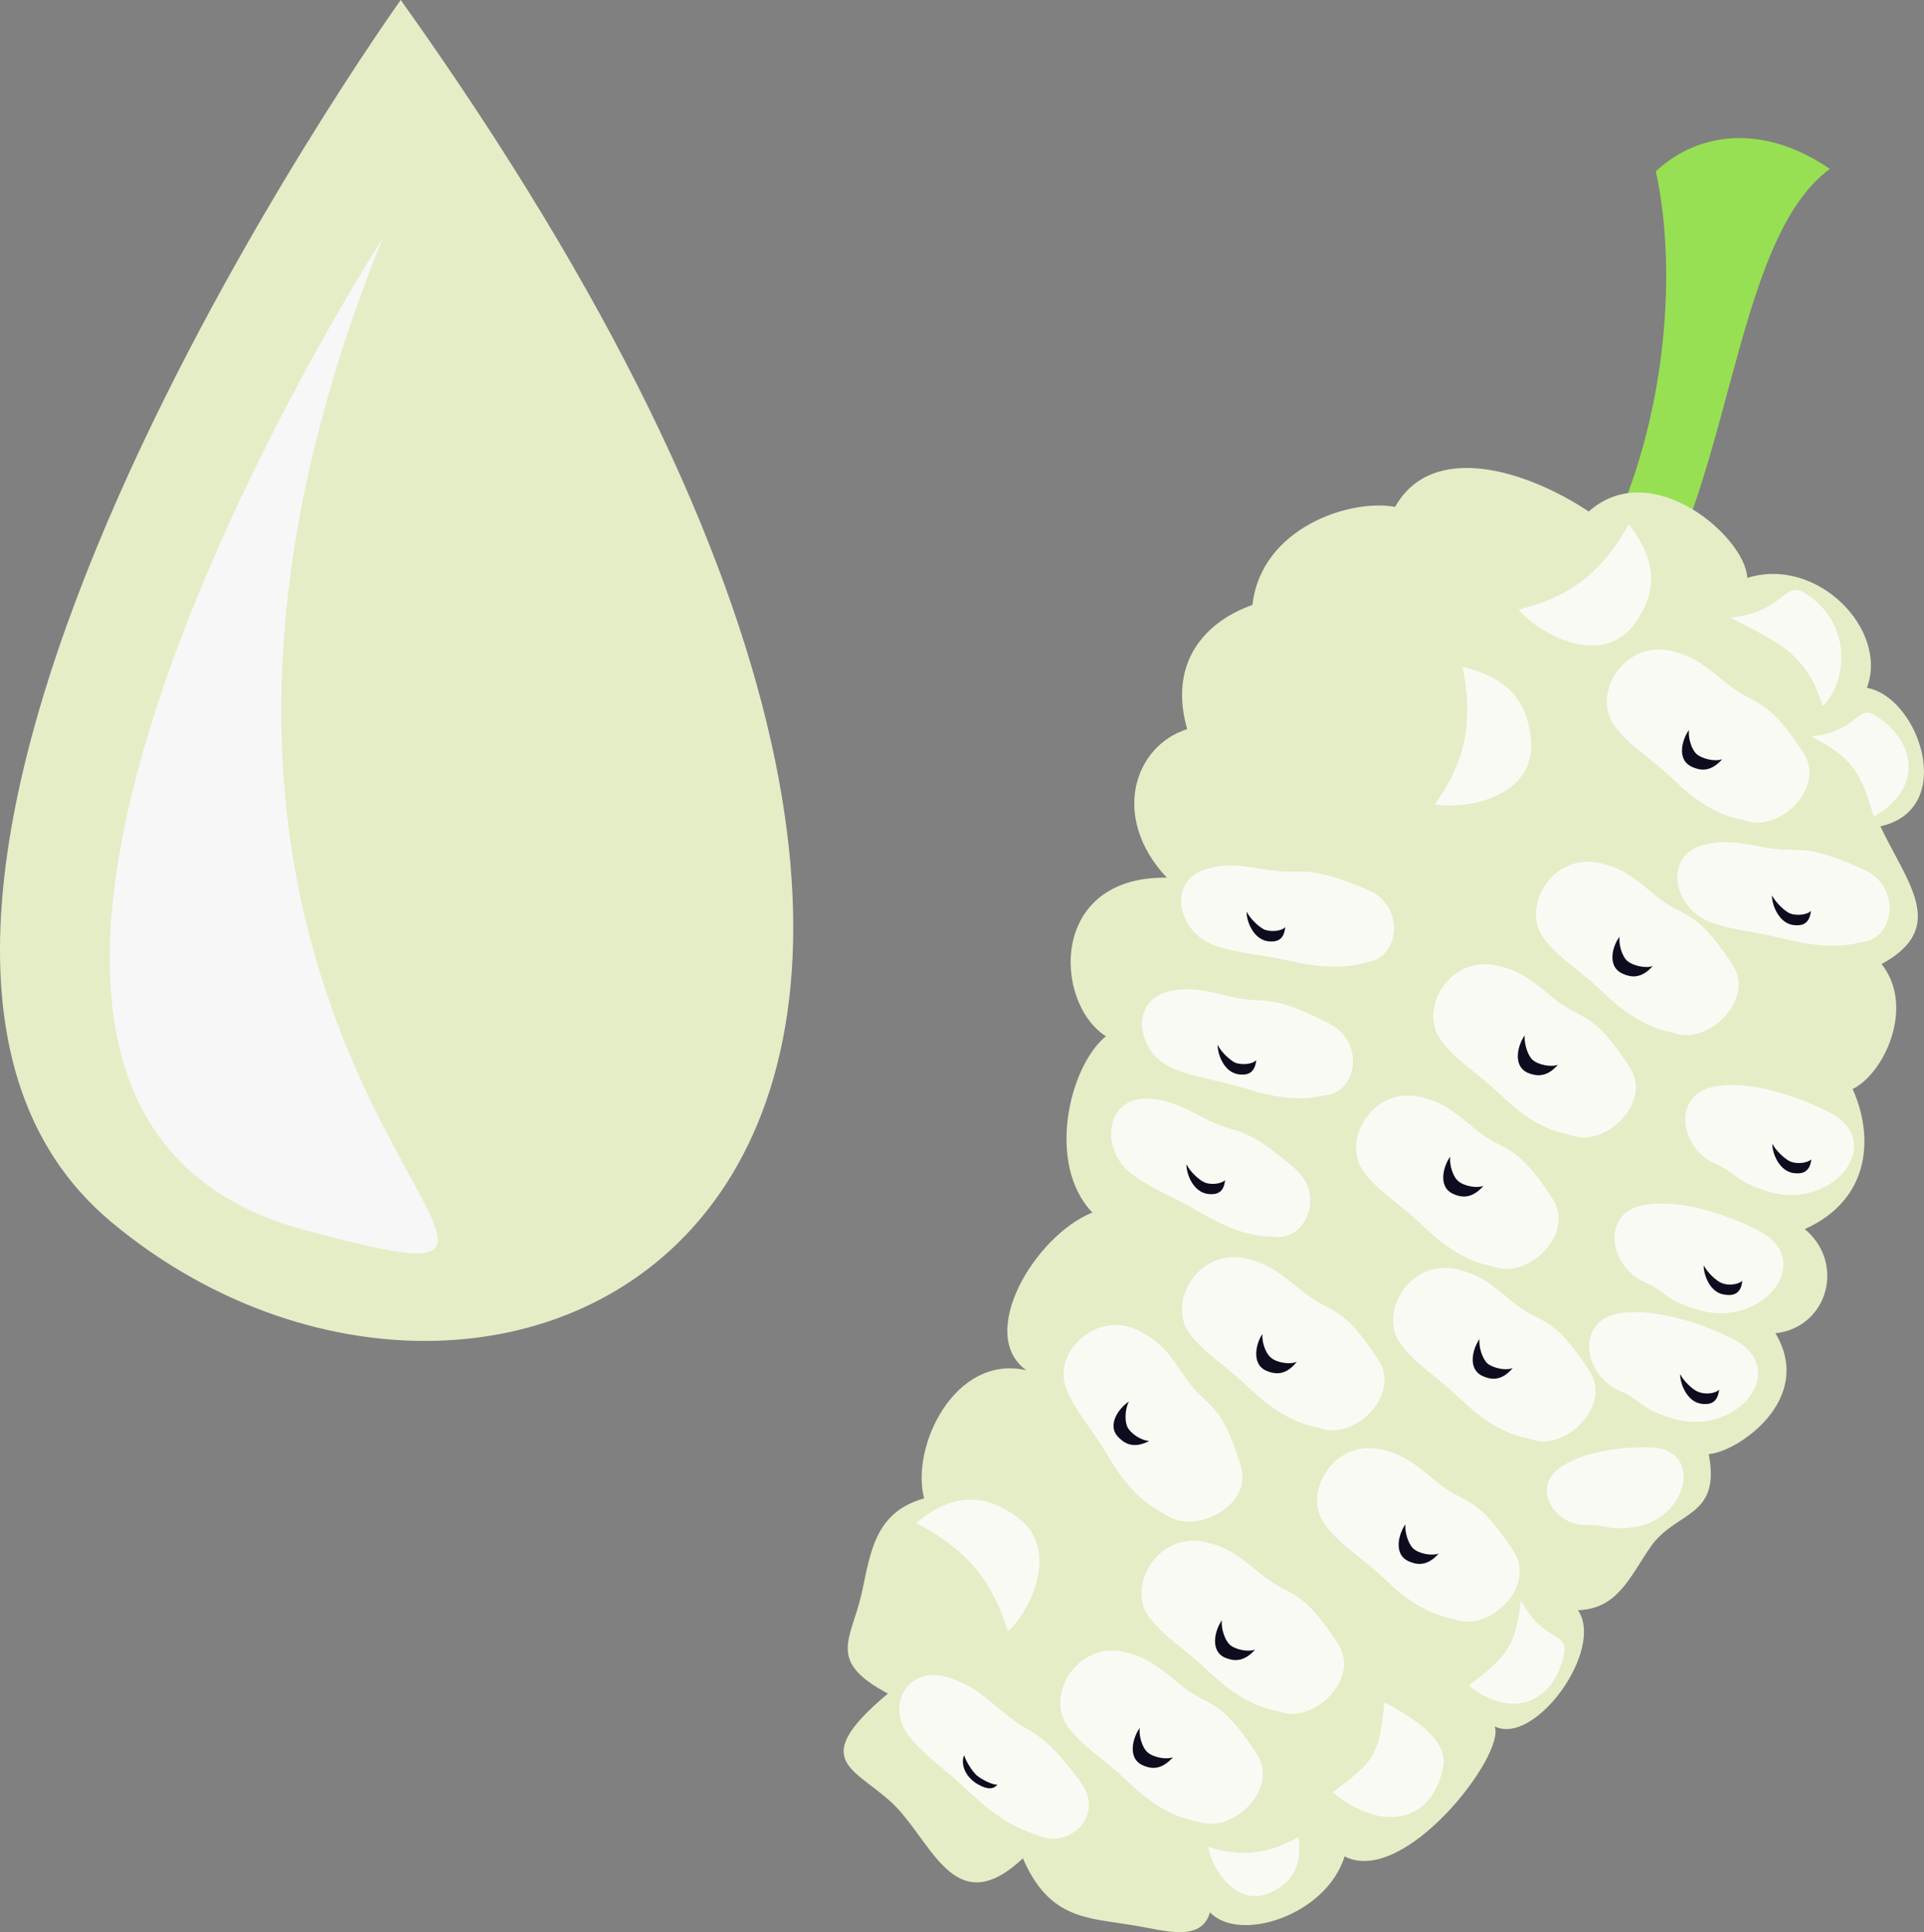 <?xml version="1.0" encoding="UTF-8" standalone="no"?>
<!-- Creator: CorelDRAW Home & Student X7 -->

<svg
   xmlns:dc="http://purl.org/dc/elements/1.1/"
   xmlns:cc="http://creativecommons.org/ns#"
   xmlns:rdf="http://www.w3.org/1999/02/22-rdf-syntax-ns#"
   xmlns:svg="http://www.w3.org/2000/svg"
   xmlns="http://www.w3.org/2000/svg"
   xmlns:sodipodi="http://sodipodi.sourceforge.net/DTD/sodipodi-0.dtd"
   xmlns:inkscape="http://www.inkscape.org/namespaces/inkscape"
   xml:space="preserve"
   width="49.881mm"
   height="50.084mm"
   version="1.1"
   style="clip-rule:evenodd;fill-rule:evenodd;image-rendering:optimizeQuality;shape-rendering:geometricPrecision;text-rendering:geometricPrecision"
   viewBox="0 0 4988.071 5008.376"
   id="svg106"
   sodipodi:docname="3788.svg"
   inkscape:version="0.92.4 (5da689c313, 2019-01-14)"><rect x="0" y="0" width="4988.071" height="5008.376" fill="#808080" stroke="none"/><sodipodi:namedview
   pagecolor="#ffffff"
   bordercolor="#666666"
   borderopacity="1"
   objecttolerance="10"
   gridtolerance="10"
   guidetolerance="10"
   inkscape:pageopacity="0"
   inkscape:pageshadow="2"
   inkscape:window-width="640"
   inkscape:window-height="480"
   id="namedview108"
   showgrid="false"
   inkscape:zoom="0.2102413"
   inkscape:cx="92.823394"
   inkscape:cy="86.943343"
   inkscape:window-x="0"
   inkscape:window-y="0"
   inkscape:window-maximized="0"
   inkscape:current-layer="svg106" />
 <defs
   id="defs4">
  <style
   type="text/css"
   id="style2">
   <![CDATA[
    .fil5 {fill:#0D0D1F}
    .fil2 {fill:#97E053}
    .fil3 {fill:#E5EDC7}
    .fil4 {fill:#FAFAF5}
    .fil0 {fill:#E5EDC7;fill-rule:nonzero}
    .fil1 {fill:#F7F7F7;fill-rule:nonzero}
   ]]>
  </style>
 </defs>
 <g
   id="Vrstva_x0020_1"
   transform="translate(-8044.048,-12142)">
  <path
   class="fil0"
   d="m 9083,12142 c 0,0 -1701,2375 -750,3168 1042,869 2956,-75 750,-3168 z"
   id="path7"
   inkscape:connector-curvature="0"
   style="fill:#e5edc7;fill-rule:nonzero" />
  <path
   class="fil1"
   d="m 9036,12760 c 0,0 -1443,2233 -207,2569 1048,284 -679,-382 207,-2569 z"
   id="path9"
   inkscape:connector-curvature="0"
   style="fill:#f7f7f7;fill-rule:nonzero" />
  <path
   class="fil2"
   d="m 12129,13692 155,64 c 250,-318 247,-989 504,-1176 -165,-114 -336,-101 -451,6 63,289 23,755 -208,1106 z"
   id="path11"
   inkscape:connector-curvature="0"
   style="fill:#97e053" />
  <path
   class="fil3"
   d="m 12574,13640 c 182,-57 367,135 310,285 134,23 236,314 35,359 71,149 176,263 3,357 88,110 7,284 -75,324 53,116 52,284 -124,363 106,88 60,255 -76,270 104,174 -103,310 -173,313 32,167 -85,146 -151,241 -56,82 -86,160 -188,164 70,102 -112,353 -216,301 30,72 -234,417 -389,337 -48,154 -274,225 -349,145 -23,80 -120,46 -203,33 -115,-19 -214,-15 -282,-173 -169,159 -229,-24 -323,-127 -99,-107 -248,-115 -27,-300 -160,-85 -95,-139 -68,-260 23,-104 33,-210 162,-246 -36,-134 80,-375 265,-332 -130,-93 21,-348 171,-409 -119,-124 -62,-376 35,-457 -135,-86 -149,-415 158,-411 -147,-157 -84,-342 53,-385 -46,-158 30,-272 169,-322 23,-201 255,-276 370,-254 95,-170 338,-97 502,12 162,-145 406,65 411,172 z"
   id="path13"
   inkscape:connector-curvature="0"
   style="fill:#e5edc7" />
  <path
   class="fil4"
   d="m 11870,15070 c 76,62 100,27 199,179 60,91 -62,206 -147,178 -20,-7 -86,-9 -185,-104 -70,-67 -115,-88 -156,-142 -62,-81 21,-223 144,-196 61,14 90,39 145,85 z"
   id="path15"
   inkscape:connector-curvature="0"
   style="fill:#fafaf5" />
  <path
   class="fil4"
   d="m 12071,14729 c 75,62 99,27 198,179 60,91 -62,207 -147,178 -20,-7 -86,-8 -185,-104 -70,-66 -115,-87 -156,-142 -62,-81 21,-223 144,-195 61,13 90,38 146,84 z"
   id="path17"
   inkscape:connector-curvature="0"
   style="fill:#fafaf5" />
  <path
   class="fil4"
   d="m 12337,14464 c 75,62 99,27 199,179 59,91 -63,206 -148,178 -20,-7 -85,-9 -185,-104 -70,-67 -115,-88 -156,-142 -61,-81 21,-223 144,-196 62,14 90,39 146,85 z"
   id="path19"
   inkscape:connector-curvature="0"
   style="fill:#fafaf5" />
  <path
   class="fil4"
   d="m 12520,13913 c 76,62 100,28 199,180 60,91 -62,206 -147,177 -20,-7 -86,-8 -185,-103 -70,-67 -115,-88 -156,-142 -62,-81 21,-223 144,-196 61,14 90,39 145,84 z"
   id="path21"
   inkscape:connector-curvature="0"
   style="fill:#fafaf5" />
  <path
   class="fil4"
   d="m 11966,15517 c 76,62 100,27 199,179 59,91 -63,206 -147,178 -20,-7 -86,-8 -186,-104 -70,-67 -114,-88 -155,-142 -62,-81 21,-223 143,-196 62,14 90,39 146,85 z"
   id="path23"
   inkscape:connector-curvature="0"
   style="fill:#fafaf5" />
  <path
   class="fil4"
   d="m 11419,15488 c 76,62 100,28 199,180 59,91 -63,206 -147,177 -21,-7 -86,-8 -186,-103 -70,-67 -114,-88 -156,-142 -61,-81 22,-223 144,-196 62,14 90,39 146,84 z"
   id="path25"
   inkscape:connector-curvature="0"
   style="fill:#fafaf5" />
  <path
   class="fil4"
   d="m 11171,15043 c 85,43 92,9 230,128 82,71 25,190 -55,177 -19,-3 -73,6 -190,-63 -82,-48 -126,-60 -180,-102 -81,-62 -66,-199 45,-193 55,3 88,21 150,53 z"
   id="path27"
   inkscape:connector-curvature="0"
   style="fill:#fafaf5" />
  <path
   class="fil4"
   d="m 12621,14339 c 93,17 90,-17 255,57 99,45 79,176 0,187 -19,2 -68,26 -200,-6 -92,-23 -137,-22 -201,-46 -94,-37 -119,-173 -13,-199 54,-13 90,-6 159,7 z"
   id="path29"
   inkscape:connector-curvature="0"
   style="fill:#fafaf5" />
  <path
   class="fil4"
   d="m 11237,14726 c 93,21 91,-13 253,69 96,50 70,180 -10,186 -20,2 -70,24 -199,-15 -91,-28 -137,-29 -199,-56 -93,-41 -111,-178 -3,-199 54,-11 90,-1 158,15 z"
   id="path31"
   inkscape:connector-curvature="0"
   style="fill:#fafaf5" />
  <path
   class="fil4"
   d="m 12786,15025 c 152,78 10,256 -157,206 -91,-28 -77,-46 -139,-73 -92,-41 -111,-178 -3,-199 79,-16 198,14 299,66 z"
   id="path33"
   inkscape:connector-curvature="0"
   style="fill:#fafaf5" />
  <path
   class="fil4"
   d="m 12603,15332 c 152,78 10,256 -157,205 -91,-27 -77,-45 -139,-72 -93,-42 -111,-179 -3,-199 79,-16 198,14 299,66 z"
   id="path35"
   inkscape:connector-curvature="0"
   style="fill:#fafaf5" />
  <path
   class="fil4"
   d="m 12537,15613 c 152,78 11,256 -157,206 -90,-28 -76,-46 -139,-73 -92,-41 -111,-178 -3,-199 79,-15 198,15 299,66 z"
   id="path37"
   inkscape:connector-curvature="0"
   style="fill:#fafaf5" />
  <path
   class="fil4"
   d="m 12324,15894 c 137,4 97,184 -41,206 -75,11 -71,-7 -126,-5 -81,2 -142,-93 -72,-146 52,-39 148,-58 239,-55 z"
   id="path39"
   inkscape:connector-curvature="0"
   style="fill:#fafaf5" />
  <path
   class="fil4"
   d="m 11332,14397 c 94,15 90,-19 257,51 100,42 83,174 4,187 -19,3 -68,28 -200,-1 -92,-21 -137,-19 -201,-42 -96,-34 -124,-169 -18,-198 53,-15 89,-8 158,3 z"
   id="path41"
   inkscape:connector-curvature="0"
   style="fill:#fafaf5" />
  <path
   class="fil4"
   d="m 11770,15984 c 75,62 99,27 198,179 60,91 -62,207 -147,178 -20,-7 -86,-8 -185,-104 -70,-66 -115,-87 -156,-142 -62,-81 21,-223 144,-196 61,14 90,39 146,85 z"
   id="path43"
   inkscape:connector-curvature="0"
   style="fill:#fafaf5" />
  <path
   class="fil4"
   d="m 11314,16223 c 76,62 100,28 199,180 59,91 -63,206 -147,177 -21,-7 -86,-8 -186,-103 -70,-67 -114,-88 -156,-142 -61,-81 22,-223 144,-196 62,14 90,39 146,84 z"
   id="path45"
   inkscape:connector-curvature="0"
   style="fill:#fafaf5" />
  <path
   class="fil4"
   d="m 11104,16509 c 75,62 99,27 198,179 60,91 -62,206 -147,177 -20,-6 -86,-8 -185,-103 -70,-67 -115,-88 -156,-142 -62,-81 21,-223 144,-196 61,14 90,39 146,85 z"
   id="path47"
   inkscape:connector-curvature="0"
   style="fill:#fafaf5" />
  <path
   class="fil4"
   d="m 10647,16582 c 75,63 93,36 199,180 64,87 -31,173 -110,138 -19,-9 -78,-17 -178,-112 -70,-67 -112,-90 -155,-143 -65,-78 -8,-192 105,-153 56,19 84,44 139,90 z"
   id="path49"
   inkscape:connector-curvature="0"
   style="fill:#fafaf5" />
  <path
   class="fil4"
   d="m 11119,15715 c 56,80 89,54 142,227 32,103 -118,179 -192,128 -17,-12 -80,-32 -150,-150 -49,-84 -86,-116 -111,-180 -36,-94 83,-207 194,-146 56,30 76,62 117,121 z"
   id="path51"
   inkscape:connector-curvature="0"
   style="fill:#fafaf5" />
  <path
   class="fil4"
   d="m 12530,13743 c 143,-14 137,-100 196,-62 126,82 104,235 43,291 -40,-135 -113,-164 -239,-229 z"
   id="path53"
   inkscape:connector-curvature="0"
   style="fill:#fafaf5" />
  <path
   class="fil4"
   d="m 12740,14051 c 123,-13 118,-86 168,-53 108,70 118,190 -6,261 -34,-115 -54,-152 -162,-208 z"
   id="path55"
   inkscape:connector-curvature="0"
   style="fill:#fafaf5" />
  <path
   class="fil4"
   d="m 11987,16290 c 57,110 124,81 112,139 -25,124 -134,174 -247,82 95,-71 123,-102 135,-221 z"
   id="path57"
   inkscape:connector-curvature="0"
   style="fill:#fafaf5" />
  <path
   class="fil4"
   d="m 11633,16555 c 92,48 166,103 152,169 -29,143 -157,169 -286,64 109,-81 121,-96 134,-233 z"
   id="path59"
   inkscape:connector-curvature="0"
   style="fill:#fafaf5" />
  <path
   class="fil4"
   d="m 10419,16090 c 111,-93 195,-61 253,-22 126,81 46,247 -15,303 -40,-135 -112,-216 -238,-281 z"
   id="path61"
   inkscape:connector-curvature="0"
   style="fill:#fafaf5" />
  <path
   class="fil4"
   d="m 11411,16904 c 11,94 -35,127 -76,145 -88,38 -150,-67 -159,-120 87,28 156,19 235,-25 z"
   id="path63"
   inkscape:connector-curvature="0"
   style="fill:#fafaf5" />
  <path
   class="fil4"
   d="m 11836,13871 c 143,32 170,118 177,187 15,148 -166,184 -249,169 81,-112 100,-217 72,-356 z"
   id="path65"
   inkscape:connector-curvature="0"
   style="fill:#fafaf5" />
  <path
   class="fil4"
   d="m 12267,13501 c 91,117 56,198 17,255 -84,120 -248,31 -303,-34 135,-32 218,-99 286,-221 z"
   id="path67"
   inkscape:connector-curvature="0"
   style="fill:#fafaf5" />
  <path
   class="fil5"
   d="m 12083,14902 c -30,35 -58,29 -78,21 -42,-19 -24,-76 -8,-97 -2,19 7,51 20,63 14,13 48,20 66,13 z"
   id="path69"
   inkscape:connector-curvature="0"
   style="fill:#0d0d1f" />
  <path
   class="fil5"
   d="m 12329,14646 c -31,35 -58,29 -78,20 -43,-19 -25,-75 -8,-96 -3,19 6,51 20,63 14,12 47,20 66,13 z"
   id="path71"
   inkscape:connector-curvature="0"
   style="fill:#0d0d1f" />
  <path
   class="fil5"
   d="m 11890,15216 c -31,35 -58,30 -78,21 -43,-19 -24,-76 -8,-97 -3,19 6,51 20,63 14,13 47,20 66,13 z"
   id="path73"
   inkscape:connector-curvature="0"
   style="fill:#0d0d1f" />
  <path
   class="fil5"
   d="m 11966,15688 c -30,36 -58,30 -78,21 -42,-19 -24,-75 -8,-96 -3,19 7,51 20,63 14,12 48,20 66,12 z"
   id="path75"
   inkscape:connector-curvature="0"
   style="fill:#0d0d1f" />
  <path
   class="fil5"
   d="m 11774,16169 c -31,35 -58,29 -78,20 -42,-19 -24,-75 -8,-96 -3,19 7,51 20,63 14,13 47,20 66,13 z"
   id="path77"
   inkscape:connector-curvature="0"
   style="fill:#0d0d1f" />
  <path
   class="fil5"
   d="m 11298,16418 c -31,35 -58,29 -78,21 -42,-19 -24,-76 -8,-97 -3,19 7,51 20,63 14,13 47,20 66,13 z"
   id="path79"
   inkscape:connector-curvature="0"
   style="fill:#0d0d1f" />
  <path
   class="fil5"
   d="m 11085,16697 c -31,35 -58,30 -78,21 -43,-19 -24,-76 -8,-97 -3,19 6,51 20,63 14,13 47,20 66,13 z"
   id="path81"
   inkscape:connector-curvature="0"
   style="fill:#0d0d1f" />
  <path
   class="fil5"
   d="m 11024,15877 c -42,22 -65,6 -80,-9 -33,-33 4,-79 27,-93 -10,17 -12,50 -4,66 8,17 37,36 57,36 z"
   id="path83"
   inkscape:connector-curvature="0"
   style="fill:#0d0d1f" />
  <path
   class="fil5"
   d="m 11406,15672 c -29,37 -57,32 -77,24 -43,-17 -28,-74 -12,-96 -2,20 8,51 23,62 14,12 48,18 66,10 z"
   id="path85"
   inkscape:connector-curvature="0"
   style="fill:#0d0d1f" />
  <path
   class="fil5"
   d="m 11220,15201 c -3,36 -26,38 -44,36 -40,-5 -57,-55 -56,-77 8,17 31,40 47,47 16,7 44,4 53,-6 z"
   id="path87"
   inkscape:connector-curvature="0"
   style="fill:#0d0d1f" />
  <path
   class="fil5"
   d="m 11301,14890 c -4,37 -26,39 -45,37 -40,-5 -56,-55 -55,-77 7,17 31,40 46,47 17,6 44,4 54,-7 z"
   id="path89"
   inkscape:connector-curvature="0"
   style="fill:#0d0d1f" />
  <path
   class="fil5"
   d="m 11376,14545 c -3,37 -26,39 -44,37 -40,-5 -57,-55 -56,-77 8,17 31,40 47,47 16,6 44,4 53,-7 z"
   id="path91"
   inkscape:connector-curvature="0"
   style="fill:#0d0d1f" />
  <path
   class="fil5"
   d="m 12740,15147 c -4,36 -26,38 -45,36 -40,-5 -57,-55 -56,-76 8,16 31,39 47,46 17,7 44,4 54,-6 z"
   id="path93"
   inkscape:connector-curvature="0"
   style="fill:#0d0d1f" />
  <path
   class="fil5"
   d="m 12561,15462 c -3,36 -26,39 -45,36 -40,-4 -56,-55 -55,-76 8,16 31,40 47,46 16,7 43,4 53,-6 z"
   id="path95"
   inkscape:connector-curvature="0"
   style="fill:#0d0d1f" />
  <path
   class="fil5"
   d="m 12501,15744 c -4,37 -26,39 -45,37 -40,-5 -57,-56 -56,-77 8,16 31,40 47,46 17,7 44,5 54,-6 z"
   id="path97"
   inkscape:connector-curvature="0"
   style="fill:#0d0d1f" />
  <path
   class="fil5"
   d="m 12739,14503 c -4,37 -26,39 -45,37 -40,-5 -57,-56 -56,-77 8,16 31,40 47,47 17,6 44,4 54,-7 z"
   id="path99"
   inkscape:connector-curvature="0"
   style="fill:#0d0d1f" />
  <path
   class="fil5"
   d="m 10630,16768 c -15,18 -38,7 -56,-4 -37,-25 -37,-61 -30,-72 3,13 18,38 31,51 14,12 42,26 55,25 z"
   id="path101"
   inkscape:connector-curvature="0"
   style="fill:#0d0d1f" />
  <path
   class="fil5"
   d="m 12509,14110 c -31,35 -58,29 -78,20 -43,-19 -24,-75 -8,-96 -3,19 6,51 20,63 14,12 47,20 66,13 z"
   id="path103"
   inkscape:connector-curvature="0"
   style="fill:#0d0d1f" />
 </g>
</svg>